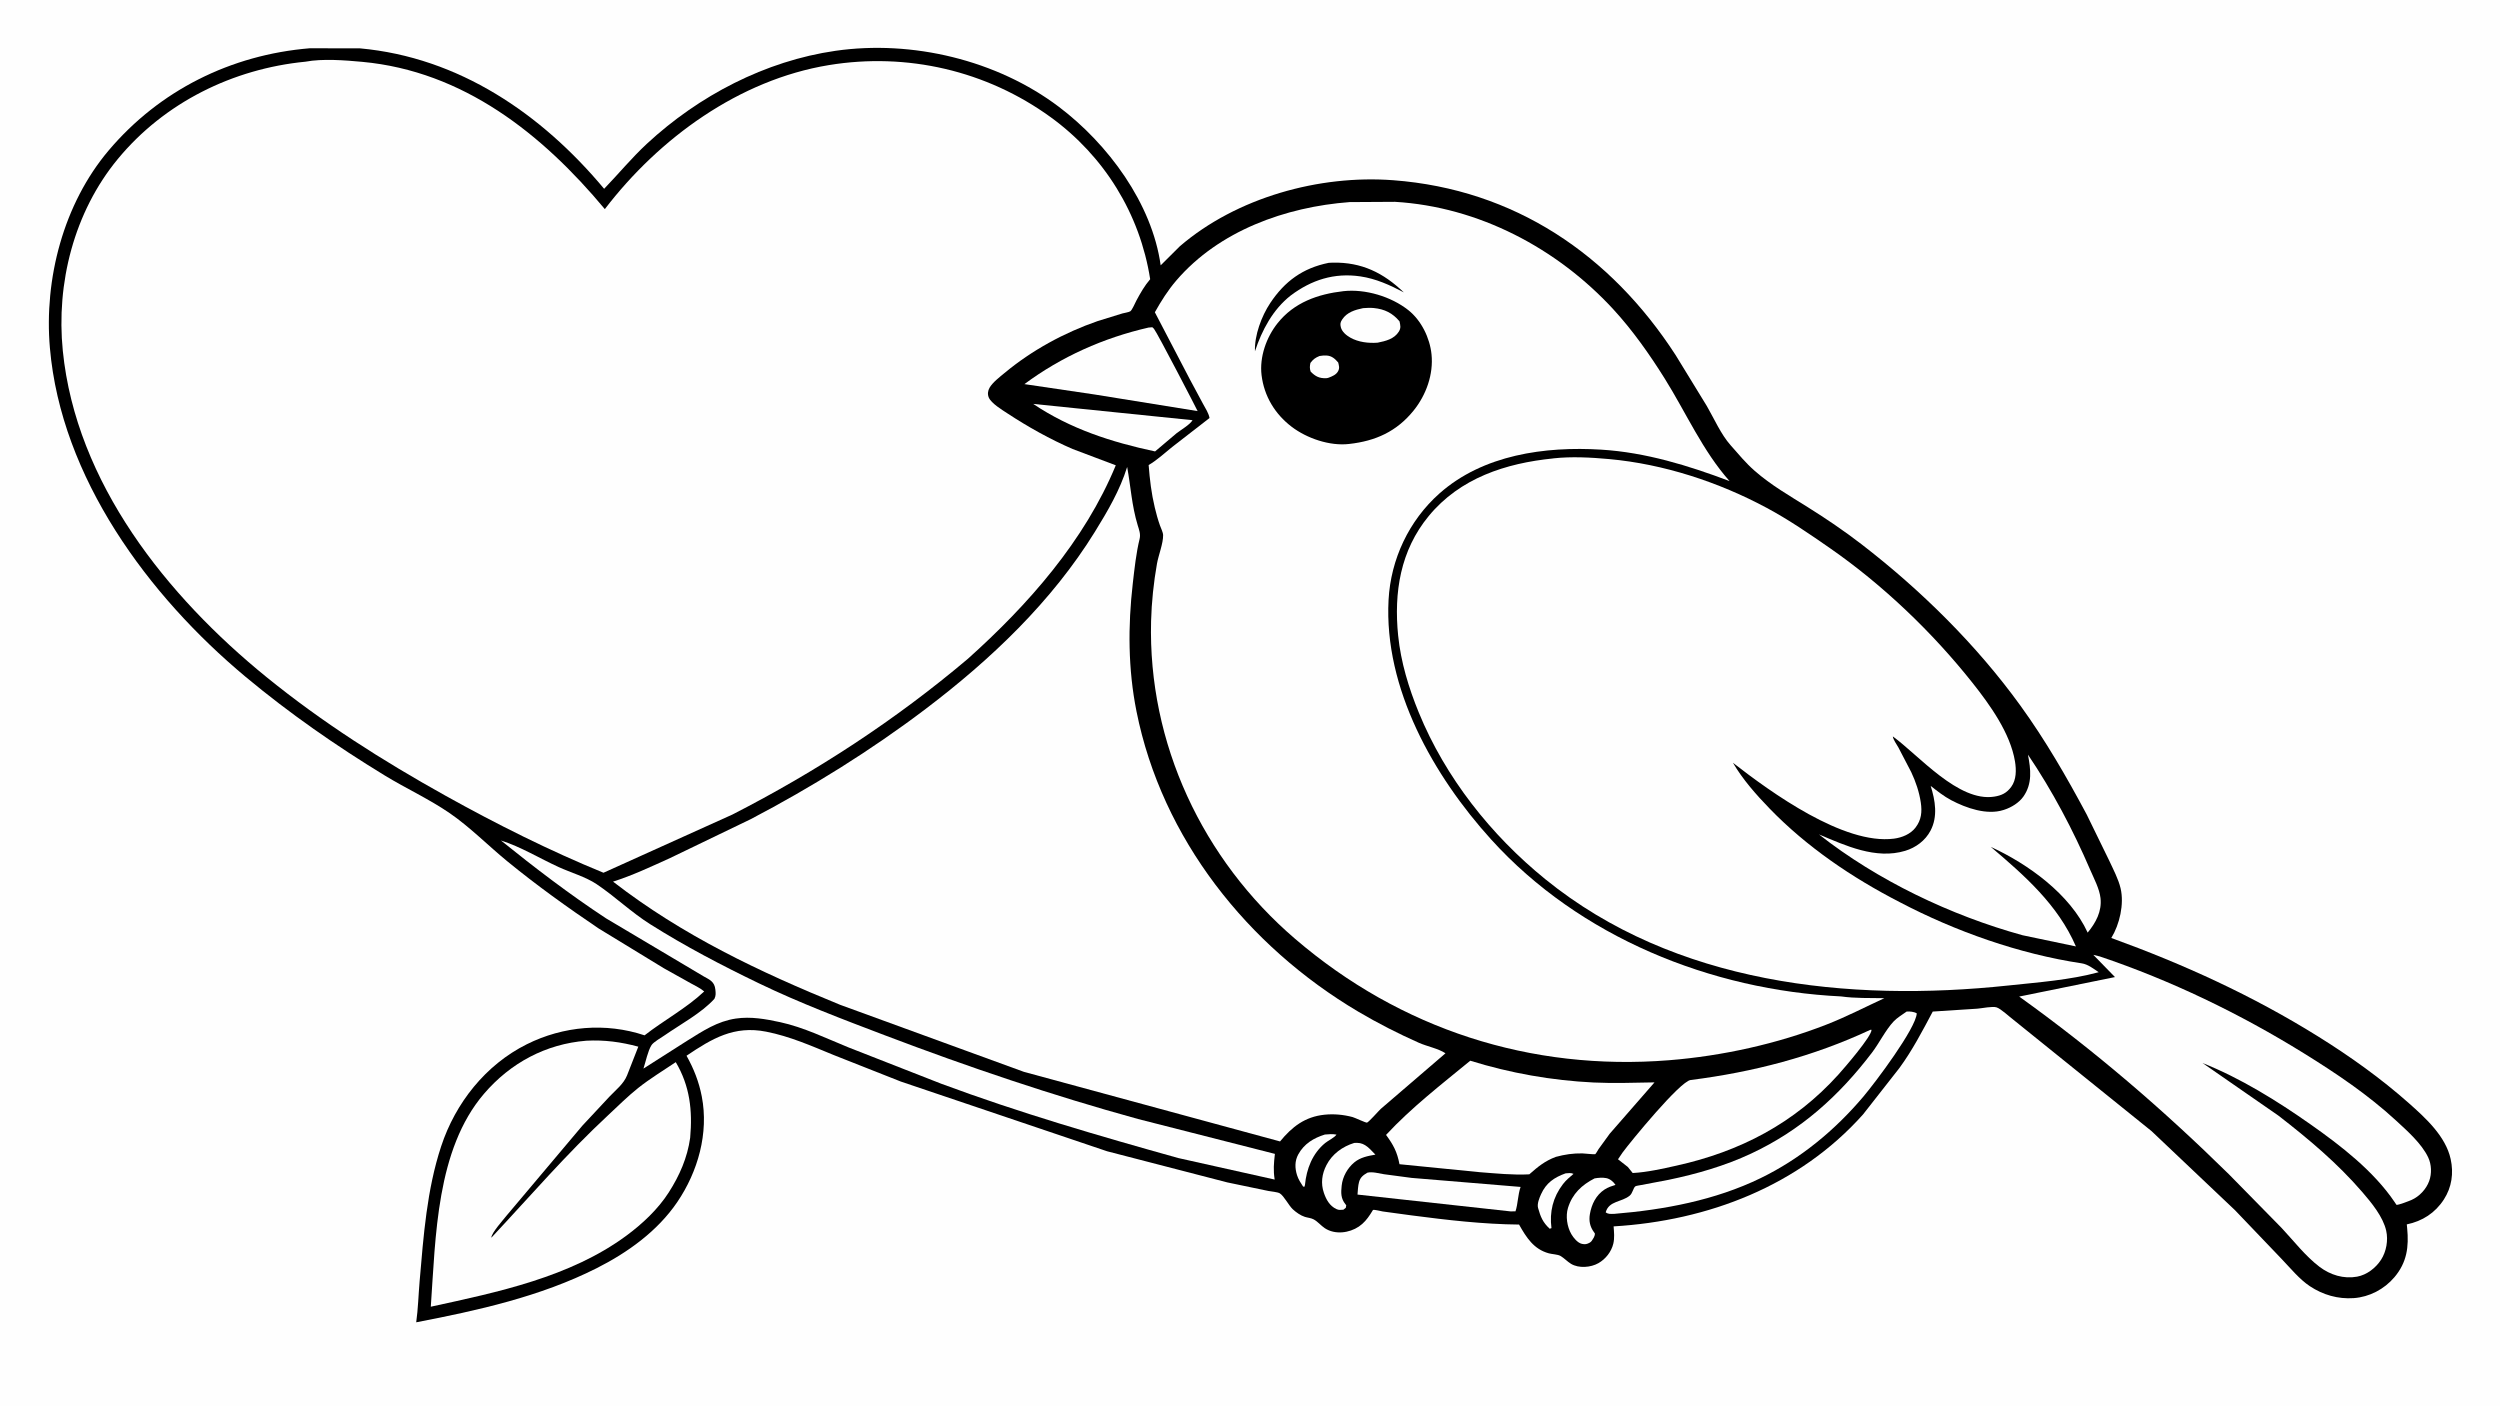 <svg version="1.1" xmlns="http://www.w3.org/2000/svg" style="display: block;" viewBox="0 0 2048 1152" width="1820" height="1024">
<path transform="translate(0,0)" fill="rgb(254,254,254)" d="M -0 -0 L 2048 0 L 2048 1152 L -0 1152 L -0 -0 z"/>
<path transform="translate(0,0)" fill="rgb(0,0,0)" d="M 253.605 39.409 L 294.793 39.459 C 375.986 46.836 443.663 93.145 494.908 154.532 C 506.728 142.283 517.454 129.195 529.991 117.574 C 572.43 78.236 626.918 49.759 684.424 41.486 C 747.203 32.453 816.676 49.009 867.499 87.42 C 907.604 117.73 943.76 166.408 950.823 217.228 L 966.495 201.628 C 1012.99 161.665 1080.76 142.899 1141.42 147.505 C 1240.44 155.025 1319.34 208.302 1372.71 290.816 L 1398.22 332.462 C 1404.13 342.672 1409.83 355.726 1417.65 364.528 C 1424.2 371.906 1429.96 379.023 1437.5 385.622 C 1450.88 397.331 1465.96 405.949 1480.95 415.354 C 1495.96 424.775 1510.91 434.87 1524.94 445.696 C 1573.51 483.158 1618.85 527.82 1654.91 577.6 C 1675.59 606.154 1692.8 636.03 1709.4 667.067 L 1727.93 705.01 C 1731.2 712.094 1735.41 720.023 1737.19 727.575 C 1740.23 740.504 1736.4 757.141 1729.57 768.249 C 1789.03 789.827 1845.11 815.382 1898.95 848.896 C 1924.96 865.09 1950.51 883.307 1973.43 903.657 C 1987.1 915.799 2003.49 930.679 2007.58 949.354 C 2010.13 960.952 2008.5 972.456 2002.01 982.477 C 1994.85 993.535 1984.4 1000.25 1971.64 1002.88 L 1971.95 1005.98 C 1973.42 1021.29 1971.79 1033.99 1961.5 1046.16 C 1953.2 1055.97 1941 1062.39 1928.15 1063.28 C 1915.24 1064.18 1902.98 1060.64 1892.22 1053.5 C 1883.67 1047.82 1876.29 1038.69 1869.18 1031.28 L 1830.9 991.24 L 1762.54 926.462 L 1649.59 835.415 C 1646.3 833.001 1639.11 826.145 1635.53 825.079 C 1632.11 824.058 1623.84 825.838 1619.92 826.159 L 1583.31 828.533 C 1574.86 844.383 1566.68 860.204 1556.03 874.729 L 1526.24 912.756 C 1474.01 971.354 1399.15 999.909 1321.87 1004.52 C 1322.21 1009.21 1322.74 1014.05 1321.63 1018.67 C 1320.03 1025.31 1315.38 1031.21 1309.5 1034.6 C 1303.21 1038.23 1293.33 1039.03 1286.98 1035.19 C 1283.89 1033.32 1281.35 1030.44 1278.25 1028.67 C 1276.12 1027.46 1271.41 1027.3 1268.84 1026.6 C 1256.38 1023.22 1250.34 1013.52 1244.42 1003.02 C 1215.11 1002.76 1185.31 999.295 1156.27 995.495 L 1132.8 992.305 C 1131.21 992.061 1126.12 990.679 1124.76 991.041 C 1124.71 991.054 1122.76 994.255 1122.57 994.541 C 1120 998.503 1117.11 1002 1113.17 1004.66 C 1105.25 1010 1093.64 1011.48 1085.35 1006.04 C 1082.13 1003.93 1079.48 1000.51 1076.08 998.739 C 1073.83 997.568 1071.37 997.474 1069 996.738 C 1065.52 995.654 1061.64 992.936 1059.01 990.449 C 1055.64 987.254 1051.82 979.541 1048.41 977.442 C 1046.61 976.335 1041.22 975.944 1038.96 975.475 L 1005.36 968.475 L 906.896 942.964 L 737.987 885.878 L 683 864.158 C 664.69 856.663 647.201 848.856 627.652 845.006 C 601.327 839.821 583.365 850.606 562.4 864.716 C 568.388 875.429 572.534 885.949 574.887 898.017 C 580.744 928.056 571.75 959.69 554.788 984.642 C 538.575 1008.49 514.101 1026 488.688 1038.82 C 442.619 1062.05 391.323 1073.39 340.962 1083.09 C 342.507 1072.03 342.8 1060.58 343.756 1049.43 C 346.95 1012.23 349.648 974.556 361.415 938.867 C 373.111 903.394 397.803 872.164 431.574 855.309 C 461.451 840.397 496.203 837.371 528.028 848.008 C 543.796 835.687 562.405 825.748 576.877 812.044 C 573.772 809.354 569.436 807.379 565.854 805.36 L 543.849 793.07 L 490.438 760.478 C 464.713 743.104 439.418 724.97 415.4 705.283 C 399.929 692.601 384.929 677.383 368.543 666.1 C 351.872 654.621 332.557 645.729 315.177 635.126 C 275.307 610.802 237.055 584.227 201.163 554.292 C 121.443 487.806 50.079 391.105 40.879 284.9 C 35.98 228.338 52.023 166.829 89.018 123.099 C 130.788 73.725 189.249 44.801 253.605 39.409 z"/>
<path transform="translate(0,0)" fill="rgb(254,254,254)" d="M 1085.35 929.265 C 1088.66 928.956 1091.54 928.74 1094.84 929.319 C 1093.31 931.775 1087.98 934.228 1085.56 936.228 C 1075.1 944.857 1070.32 957.377 1069.03 970.5 L 1068.63 972 L 1067.5 971.903 C 1065.57 968.955 1063.62 965.996 1062.55 962.612 C 1060.72 956.839 1060.58 950.948 1063.55 945.53 C 1068.34 936.8 1076.15 932.131 1085.35 929.265 z"/>
<path transform="translate(0,0)" fill="rgb(254,254,254)" d="M 1282.56 961.052 C 1284.9 960.92 1286.87 960.476 1289.03 961.5 C 1285.97 964.073 1282.83 966.7 1280.38 969.891 C 1272.14 980.654 1269.25 992.688 1270.96 1005.95 L 1269.5 1006.44 C 1263.88 1001.24 1262.04 996.761 1259.98 989.418 C 1259.04 986.026 1261.04 981.229 1262.44 978.125 C 1266.65 968.829 1273.22 964.42 1282.56 961.052 z"/>
<path transform="translate(0,0)" fill="rgb(254,254,254)" d="M 1109.4 936.146 L 1111.7 936.088 C 1118.55 936.132 1122.21 941.247 1126.73 945.734 C 1120.59 946.802 1114.45 947.961 1109.5 952.04 C 1103.88 956.674 1099.88 963.785 1099.11 971.043 C 1098.48 977.038 1098.31 981.57 1102.22 986.42 L 1102.84 987.175 L 1102.5 989.265 L 1100.5 990.858 C 1098.19 990.994 1096.87 991.324 1094.75 990.321 C 1089.27 987.737 1086.44 982.619 1084.54 977.104 C 1081.85 969.315 1082.89 961.561 1086.64 954.296 C 1091.32 945.214 1099.79 939.086 1109.4 936.146 z"/>
<path transform="translate(0,0)" fill="rgb(254,254,254)" d="M 1306.26 965.206 C 1309.33 964.67 1312.68 964.38 1315.77 964.956 C 1318.9 965.541 1321.7 967.928 1323.41 970.5 C 1320.33 971.472 1317.18 972.522 1314.46 974.309 C 1307.45 978.916 1303.85 986.357 1302.45 994.362 C 1301.48 999.931 1302.46 1004.75 1305.81 1009.31 L 1306.5 1010.22 C 1306.69 1012.66 1305.1 1014.51 1303.85 1016.5 C 1303.4 1016.99 1302.99 1017.46 1302.4 1017.79 C 1300.07 1019.1 1298.52 1019.42 1295.93 1018.84 C 1292.36 1018.05 1289.02 1013.9 1287.26 1010.89 C 1283.73 1004.83 1282.43 996.056 1284.51 989.313 C 1288.08 977.768 1295.81 970.558 1306.26 965.206 z"/>
<path transform="translate(0,0)" fill="rgb(254,254,254)" d="M 846.382 330.739 L 976.936 344.076 C 974.848 347.702 967.428 352.005 963.927 354.711 L 946.238 369.663 C 910.633 362.083 876.932 351.26 846.382 330.739 z"/>
<path transform="translate(0,0)" fill="rgb(254,254,254)" d="M 1120.21 960.5 C 1124.36 959.562 1129.58 961.117 1133.75 961.78 L 1156.39 964.793 L 1245.67 972.186 C 1243.35 978.902 1243.6 985.686 1241.5 992.171 L 1237.5 992.236 L 1112.07 978.45 C 1112.36 975.115 1112.44 971.445 1113.32 968.21 C 1114.4 964.215 1116.87 962.467 1120.21 960.5 z"/>
<path transform="translate(0,0)" fill="rgb(254,254,254)" d="M 940.825 268.21 L 944 267.929 L 945.31 269.179 C 947.97 272.34 981.117 336.371 981.086 336.629 L 896.77 323.038 L 839.204 314.529 C 869.532 292.023 903.988 276.659 940.825 268.21 z"/>
<path transform="translate(0,0)" fill="rgb(254,254,254)" d="M 1561.96 828.5 C 1564.59 828.357 1567.95 828.623 1570.21 830 C 1569.61 842.235 1536.28 886.633 1526.34 898.363 C 1502.99 925.904 1474.83 949.174 1442.27 964.994 C 1405 983.107 1363.24 990.912 1322.26 994.266 C 1319.55 994.24 1317.63 994.695 1315.39 993 C 1318.01 983.435 1328.58 984.764 1335.09 979.296 C 1337.44 977.326 1337.89 973.201 1339.61 971.743 C 1340.19 971.252 1343.79 970.787 1344.65 970.599 L 1366.67 966.419 C 1389.93 961.611 1413.06 954.929 1434.62 944.825 C 1475.35 925.743 1506.46 897.696 1533.52 862.18 C 1539.44 854.414 1544.7 843.588 1551.24 836.647 C 1554.16 833.546 1558.48 830.982 1561.96 828.5 z"/>
<path transform="translate(0,0)" fill="rgb(254,254,254)" d="M 1532.14 843.5 L 1533.16 843.458 C 1533.42 848.664 1511.12 874.494 1506.01 880.159 C 1470.05 920.038 1425.35 943.255 1373.32 954.763 C 1361.89 957.29 1349.2 960.196 1337.5 960.793 L 1333.5 955.831 L 1325.47 949.551 L 1329.27 943.928 C 1335.85 934.98 1376.23 885.707 1384.95 884.604 C 1436.13 878.13 1485.29 865.404 1532.14 843.5 z"/>
<path transform="translate(0,0)" fill="rgb(254,254,254)" d="M 1204.43 868.798 C 1237.21 878.97 1271.22 884.998 1305.5 886.646 C 1322.06 887.442 1338.8 886.807 1355.38 886.543 L 1318.68 928.602 L 1309.52 941.236 C 1309.02 941.989 1307.42 944.996 1306.78 945.39 C 1306.31 945.681 1297.66 944.738 1296.28 944.716 C 1288.58 944.592 1282 945.577 1274.58 947.556 C 1265.58 950.919 1259.89 955.616 1252.8 961.872 C 1239.5 962.583 1225.42 961.117 1212.14 960.103 L 1146.45 953.577 C 1144.55 943.519 1141.48 937.784 1135.45 929.57 C 1156.23 907.171 1180.88 888.165 1204.43 868.798 z"/>
<path transform="translate(0,0)" fill="rgb(254,254,254)" d="M 1661.3 618.072 C 1681.23 647.523 1698.27 679.789 1712.3 712.435 C 1715.38 719.605 1719.89 727.914 1720.75 735.672 C 1721.95 746.513 1716.85 755.802 1710.22 763.858 C 1695.76 732.373 1661.54 707.726 1630.85 693.618 C 1658.56 717.139 1685.89 741.101 1700.58 775.169 L 1656.86 766.005 C 1598.06 749.779 1538.07 721.159 1490.08 683.404 C 1511.85 692.594 1536.66 704.112 1560.71 696.86 C 1569.43 694.232 1577.17 688.493 1581.46 680.377 C 1587.59 668.785 1585.38 655.659 1581.62 643.679 C 1586.95 647.848 1592.45 652.22 1598.45 655.386 C 1610.63 661.813 1627.64 667.807 1641.28 663.4 L 1642 663.162 C 1647.73 661.316 1654.03 657.432 1657.53 652.454 C 1665.06 641.737 1663.59 630.149 1661.3 618.072 z"/>
<path transform="translate(0,0)" fill="rgb(254,254,254)" d="M 410.362 688.395 C 426.254 693.344 442.361 703.168 457.628 710.144 C 467.333 714.58 479.965 718.27 488.706 724.134 C 503.861 734.301 517.075 747.16 532.675 756.999 C 561.511 775.188 591.022 790.595 621.7 805.395 C 655.258 821.584 690.207 834.804 725 848.021 C 792.993 873.849 862.014 897.218 932.165 916.518 L 1044.4 945.119 C 1043.5 952.772 1043 958.502 1044.21 966.157 L 965.239 948.528 C 899.859 930.273 834.713 911.316 771.036 887.637 L 695.071 857.889 C 676.818 850.471 658.318 841.365 638.994 837.193 C 627.078 834.62 615.037 832.469 602.816 834.259 C 587.676 836.476 575.846 844.403 563.168 852.28 L 527.12 875.249 C 528.938 869.741 530.721 860.71 533.736 856.011 C 535.324 853.535 541.759 849.859 544.293 848.098 C 557.294 839.063 574.621 829.791 585.241 818.107 C 586.546 815.438 586.329 813.403 586.026 810.525 C 585.349 804.095 581.599 802.566 576.331 799.631 L 496.31 752.073 C 466.446 732.387 438.201 710.816 410.362 688.395 z"/>
<path transform="translate(0,0)" fill="rgb(254,254,254)" d="M 480.281 852.413 C 495.007 851.612 508.704 853.447 522.904 857.287 L 513.669 880.843 C 510.873 887.825 504.455 892.775 499.359 898.127 L 477.069 922.023 L 415.149 995.5 C 412.446 998.954 402.529 1009.91 402.5 1013.8 C 434.195 979.944 464.012 945.174 498.079 913.535 C 506.169 906.021 514.18 897.991 522.815 891.12 C 532.472 883.437 543.353 876.869 553.589 869.971 C 565.179 889.571 567.372 909.565 565.39 931.917 C 563.098 948.329 556.714 962.809 547.856 976.676 C 539.033 990.488 526.111 1002.57 512.971 1012.24 C 466.851 1046.16 407.772 1058.37 352.914 1070.32 C 356.934 1013.12 357.351 941.62 396.486 895.888 C 418.108 870.621 447.163 855.057 480.281 852.413 z"/>
<path transform="translate(0,0)" fill="rgb(254,254,254)" d="M 1714.84 782.075 L 1720.12 783.366 C 1778.45 803 1834.89 830.258 1887.17 862.622 C 1913.69 879.037 1939.77 896.574 1962.77 917.757 C 1971.86 926.132 1983.75 936.579 1989.14 947.925 C 1991.94 953.823 1992.2 961.287 1989.97 967.406 C 1987.55 974.039 1981.96 980.021 1975.49 982.869 C 1973.74 983.642 1964.66 987.206 1963.17 986.845 C 1963.15 986.841 1961.78 984.739 1961.7 984.629 C 1944.57 959.231 1917.62 938.382 1892.79 920.943 C 1865.26 901.601 1835.61 883.18 1804.31 870.68 L 1866.48 913.779 C 1891.24 932.947 1914.79 952.721 1935.29 976.51 C 1942.8 985.234 1952.2 996.627 1954.77 1008.06 C 1956.54 1015.89 1954.9 1025.13 1950.56 1031.86 C 1946.25 1038.55 1938.9 1044.25 1930.94 1045.7 C 1919.9 1047.72 1908.94 1044.3 1900.12 1037.62 C 1888.58 1028.87 1878.98 1016.34 1869.07 1005.77 L 1825.93 961.828 C 1772.15 908.926 1715.51 860.186 1654.12 816.249 L 1732.59 800.281 L 1714.84 782.075 z"/>
<path transform="translate(0,0)" fill="rgb(254,254,254)" d="M 923.369 382.397 C 926.325 398.684 927.133 414.07 932.005 430.156 C 933.144 433.92 934.538 437.352 933.576 441.295 C 930.705 453.063 929.37 465.745 927.983 477.78 C 923.952 512.75 924.088 547.976 931.012 582.591 C 951.869 686.863 1022.02 774.928 1112.65 828.581 C 1128.58 838.015 1145.45 846.606 1162.36 854.115 C 1169.04 857.082 1178.23 858.781 1184.14 862.714 L 1131.07 908.317 C 1129.42 909.822 1121.26 919.172 1119.83 919.516 C 1118.89 919.741 1109.8 915.425 1108.06 914.962 C 1100.6 912.977 1092.7 912.226 1085 913.033 C 1068.98 914.713 1058.47 922.92 1048.61 934.929 L 838.757 877.908 L 688.193 822.976 C 621.802 795.887 559.121 766.161 502.203 722.094 C 518.022 717.065 533.487 709.766 548.61 702.931 L 614.921 670.957 C 664.929 644.761 713.383 614.646 758.385 580.545 C 811.709 540.139 861.631 492.695 896.988 435.425 C 907.435 418.503 917.407 401.478 923.369 382.397 z"/>
<path transform="translate(0,0)" fill="rgb(254,254,254)" d="M 1272.37 375.406 L 1272.55 375.349 C 1287.31 373.716 1303.36 374.586 1318.13 375.929 C 1362.95 380.006 1407.8 394.718 1447.39 415.953 C 1465.31 425.566 1482.73 437.51 1499.42 449.127 C 1542.73 479.271 1583.17 517.982 1615.95 559.338 C 1630.16 577.277 1646.87 600.485 1650.68 623.641 C 1651.82 630.574 1651.88 638.627 1647.58 644.484 C 1643.84 649.574 1639.65 651.532 1633.6 652.472 C 1604.34 657.017 1572.13 618.843 1550.61 603.13 C 1550.85 605.78 1553.82 609.731 1555.13 612.123 L 1565.66 632.346 C 1569.35 640.109 1572.26 648.769 1573.52 657.289 C 1574.65 664.997 1574.01 671.526 1569.18 677.828 C 1565.07 683.208 1558.1 686.029 1551.53 686.88 C 1510.45 692.194 1450.82 649.027 1419.63 624.729 C 1427.58 638.316 1438.59 650.788 1449.52 662.086 C 1480.11 693.71 1517.16 718.792 1556.16 738.858 C 1601.89 762.853 1654.14 781.345 1705.34 789.031 C 1710.48 789.803 1715 793.464 1719.27 796.29 C 1695.48 802.722 1669.92 804.55 1645.47 807.155 C 1514.2 821.14 1371.83 805.968 1266.04 720.203 C 1221.48 684.074 1184.04 636.765 1162.26 583.543 C 1154.03 563.441 1147.57 542.28 1145.37 520.593 C 1141.78 485.09 1147.16 450.825 1170.42 422.578 C 1196.06 391.45 1233.49 379.331 1272.37 375.406 z"/>
<path transform="translate(0,0)" fill="rgb(254,254,254)" d="M 1105.59 165.415 L 1142.76 165.198 C 1211.16 169.264 1275.42 203.152 1321.5 253.101 C 1337.24 270.161 1351.51 290.404 1363.8 310.081 C 1381.2 337.923 1394.98 369.454 1416.86 393.972 C 1383.06 381.208 1348.11 370.455 1311.8 368.214 C 1265.73 365.371 1214.92 372.336 1179.12 404.171 C 1154.21 426.326 1139.27 458.041 1137.51 491.325 C 1133.66 563.855 1174.39 635.509 1221.63 687.64 C 1293.99 767.503 1401.64 810.987 1508.21 816.132 C 1519.71 817.757 1532.04 817.363 1543.68 817.577 C 1527.92 824.833 1512.59 832.81 1496.4 839.14 C 1455.87 854.991 1410.79 864.919 1367.4 868.39 C 1253.95 877.468 1147.33 843.004 1060.96 768.966 C 985.095 703.942 940.378 608.713 942.968 508.6 C 943.367 493.162 945.093 476.86 947.787 461.668 C 949.037 454.621 952.938 445.016 952.825 438.267 C 952.786 435.965 951.013 432.494 950.215 430.245 C 948.503 425.425 947.184 420.575 945.993 415.602 C 943.204 403.958 941.897 392.749 940.965 380.815 C 947.81 376.894 954.04 370.986 960.215 366.063 L 990.847 342.293 C 990.093 338.191 987.472 334.33 985.5 330.67 L 974.808 310.762 L 946.059 255.669 C 951.262 246.389 956.704 237.726 963.649 229.63 C 998.622 188.858 1053.22 169.371 1105.59 165.415 z"/>
<path transform="translate(0,0)" fill="rgb(0,0,0)" d="M 1088.44 215.179 L 1091.75 215.015 C 1115.49 214.547 1133.22 223.299 1150.02 239.393 C 1138.68 233.382 1127.13 228.128 1114.31 226.267 C 1092.99 223.172 1074.43 229.128 1057.37 241.918 C 1042.82 253.284 1033.72 270.358 1028.06 287.637 C 1027.58 274.599 1033.44 258.829 1040.6 248.087 C 1052.45 230.283 1067.23 219.491 1088.44 215.179 z"/>
<path transform="translate(0,0)" fill="rgb(0,0,0)" d="M 1100.59 238.375 C 1118.53 236.417 1139.62 242.796 1153.65 253.883 C 1164.35 262.339 1171.32 276.65 1172.7 290.106 C 1174.39 306.533 1168.31 323.464 1158.01 336.212 C 1144.19 353.313 1126.9 361.147 1105.25 363.545 C 1089.41 365.429 1070.59 358.974 1058.08 349.435 C 1044.39 338.993 1035.58 324.376 1033.48 307.24 C 1031.66 292.411 1037.37 276.198 1046.58 264.642 C 1060.13 247.623 1079.61 240.773 1100.59 238.375 z"/>
<path transform="translate(0,0)" fill="rgb(254,254,254)" d="M 1080.94 291.5 C 1082.81 291.147 1084.82 291.015 1086.73 291.109 C 1090.95 291.318 1093.65 293.786 1096.26 296.822 C 1096.9 299.531 1097.57 301.358 1096.13 304 C 1094.57 306.877 1091.37 308.134 1088.5 309.242 C 1087.76 309.479 1087.22 309.648 1086.44 309.679 C 1080.79 309.905 1077.47 308.183 1073.66 304.238 C 1072.81 301.57 1072.93 299.875 1073.5 297.152 C 1075.77 294.186 1077.48 292.914 1080.94 291.5 z"/>
<path transform="translate(0,0)" fill="rgb(254,254,254)" d="M 1116.61 252.3 C 1119.53 252.083 1122.48 251.915 1125.4 252.203 C 1134.25 253.074 1140.85 256.314 1146.5 263.136 C 1147.17 266.348 1147.81 268.476 1145.94 271.5 C 1142.16 277.594 1135.02 279.286 1128.53 280.585 C 1121.07 281.147 1112.75 280.18 1106.17 276.442 C 1102.96 274.616 1099.34 271.696 1098.41 267.921 C 1097.73 265.161 1098.02 263.868 1099.56 261.517 C 1103.39 255.658 1110.15 253.622 1116.61 252.3 z"/>
<path transform="translate(0,0)" fill="rgb(254,254,254)" d="M 250.287 50.389 C 264.164 47.763 282.698 49.224 296.787 50.529 C 379.485 58.188 444.17 109.523 495.476 171.163 C 540.001 112.988 605.545 65.259 679 53.193 C 743.018 42.676 808.131 57.706 860.713 95.857 C 904.653 127.737 933.859 175.053 942.223 228.575 C 937.597 233.99 934.241 239.903 930.895 246.143 C 929.844 248.101 927.557 253.626 926 254.823 C 924.988 255.601 920.852 256.243 919.468 256.632 L 899.258 262.871 C 871.816 272.359 845.11 286.905 822.808 305.5 C 818.872 308.781 813.183 313.097 810.643 317.5 C 809.241 319.929 808.876 322.873 810.002 325.5 C 812.063 330.311 820.945 335.642 825.226 338.464 C 841.829 349.408 860.442 359.811 878.712 367.696 L 914.048 381.03 C 888.588 442.856 842.176 495.388 792.926 539.513 C 733.551 589.686 669.093 631.79 599.889 667.184 L 494.369 714.817 C 449.976 696.629 406.851 675.016 364.958 651.702 C 313.455 623.04 264.138 591.734 218.316 554.526 C 136.656 488.217 62.303 395.364 51.452 287.255 C 45.888 231.826 60.669 173.626 96.368 130.284 C 134.589 83.879 190.798 56.194 250.287 50.389 z"/>
</svg>
